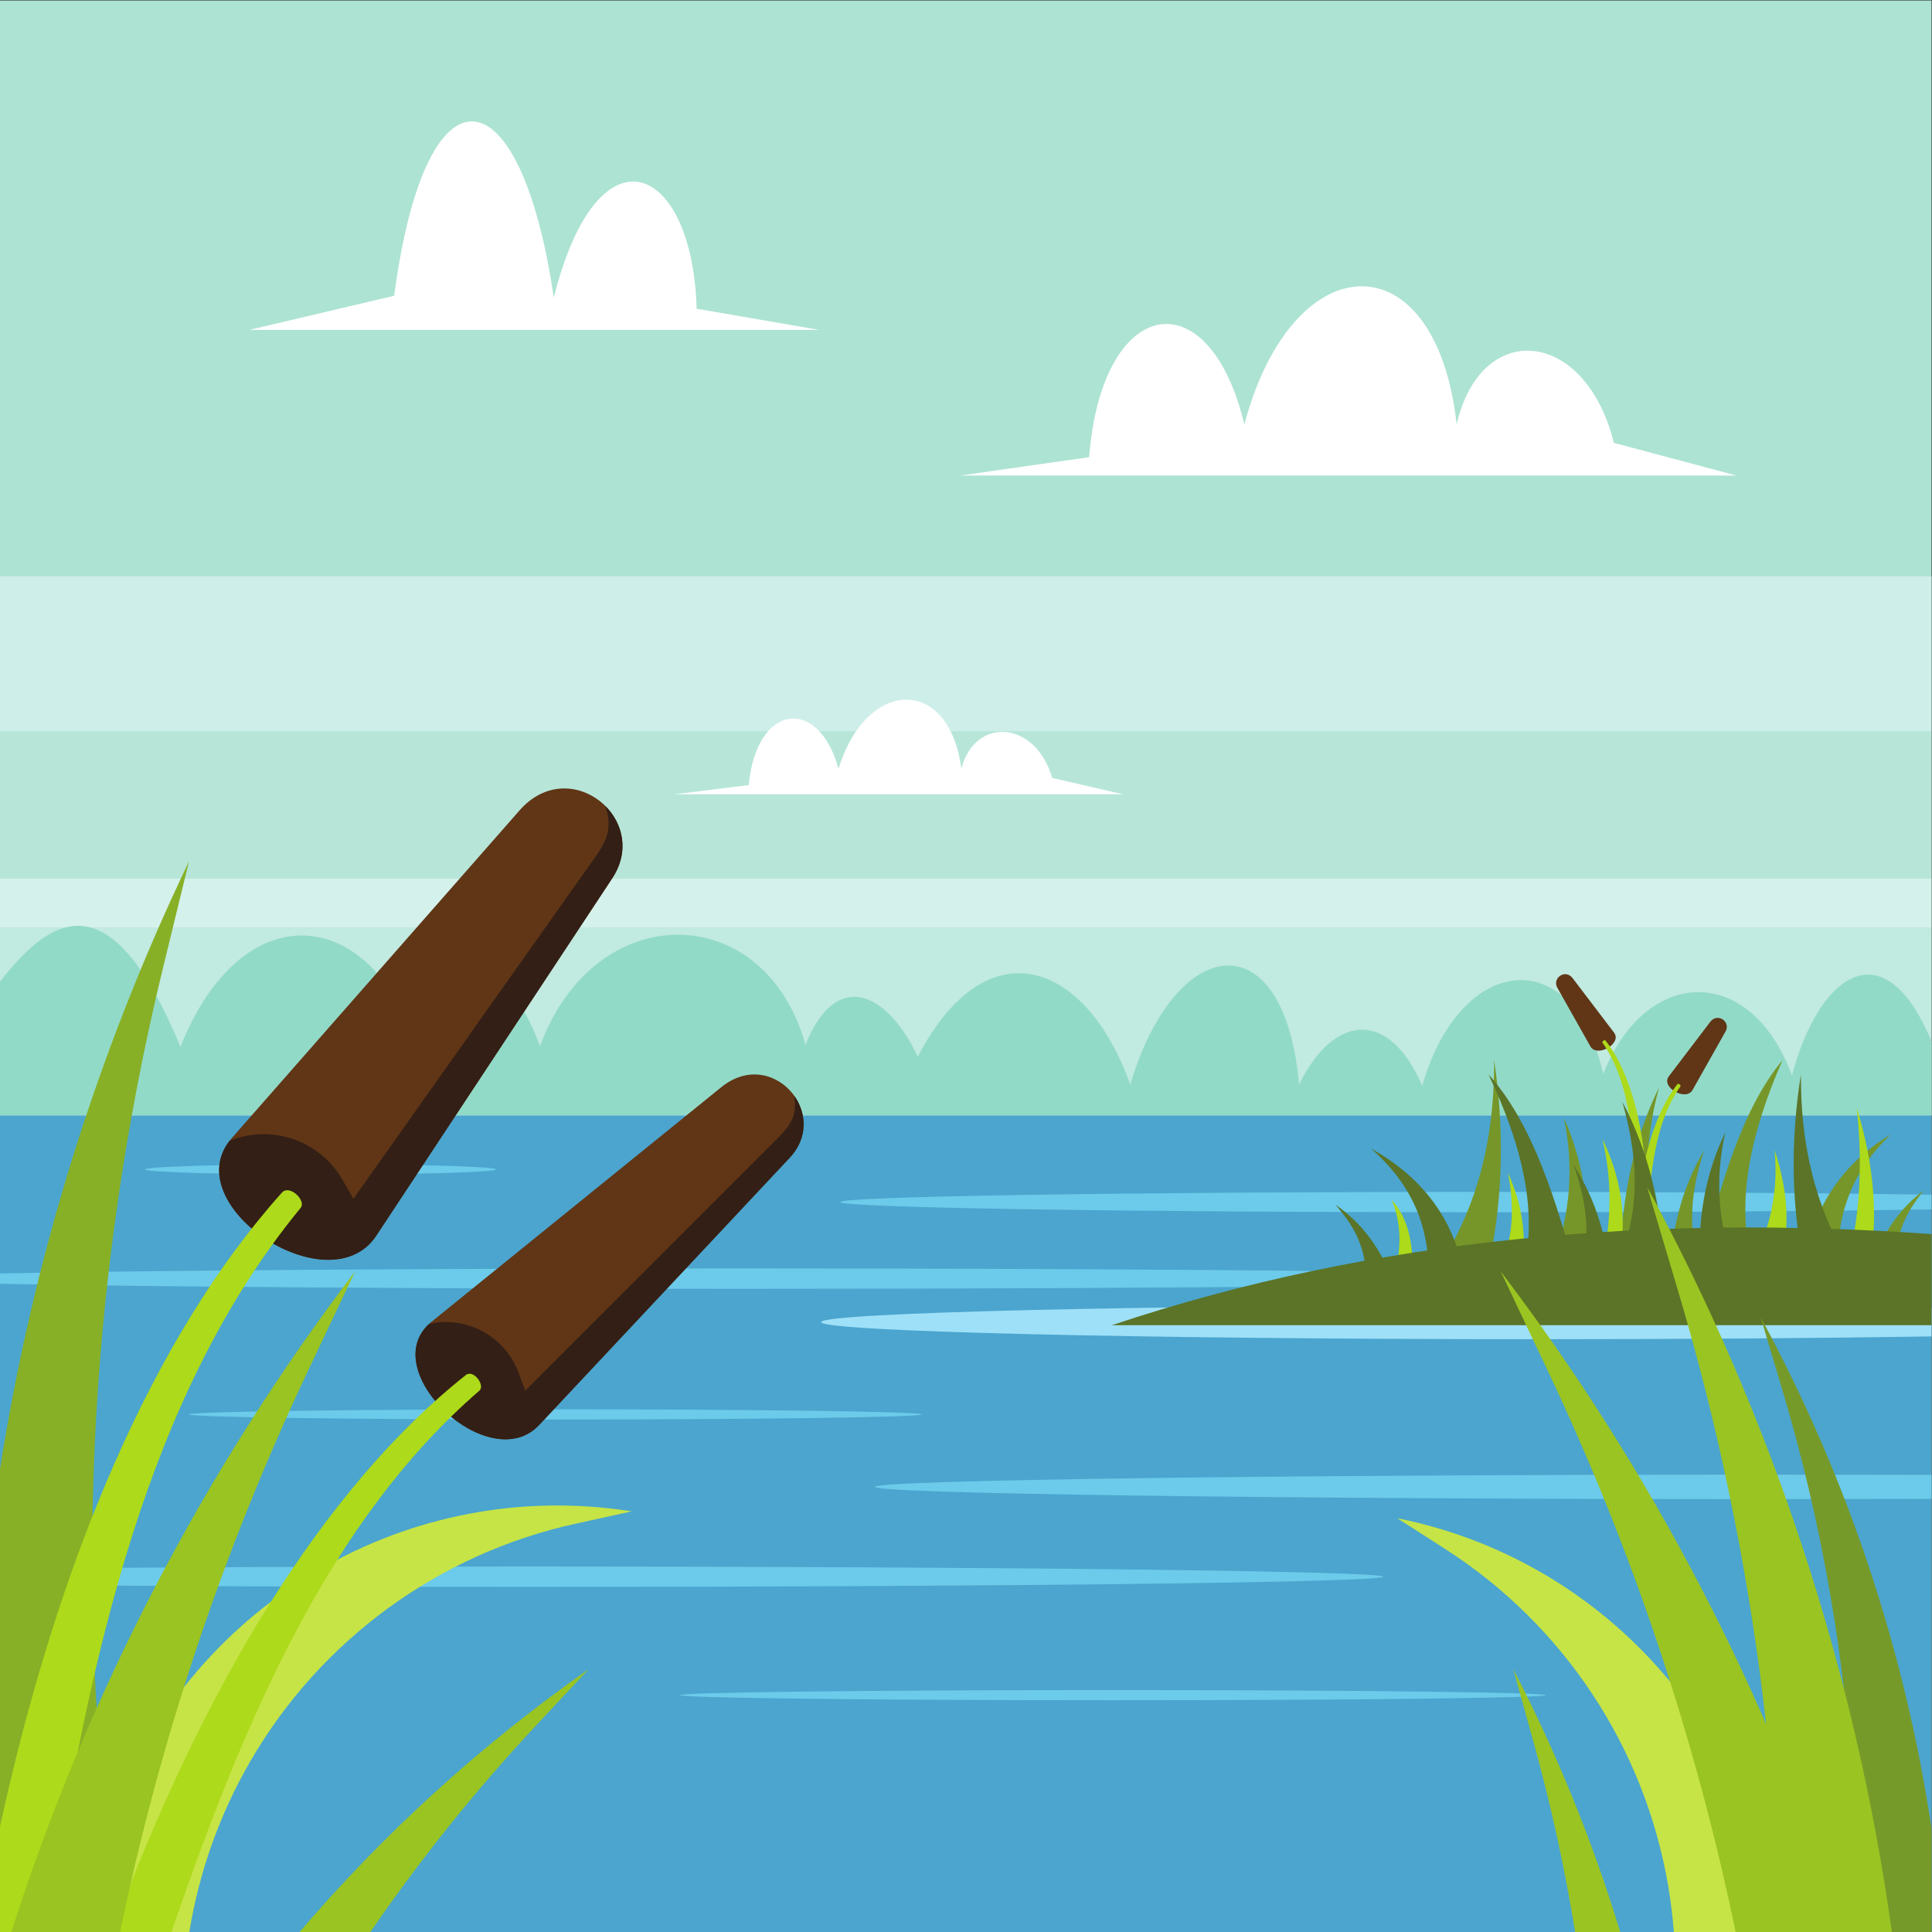 <?xml version="1.0" encoding="UTF-8" standalone="no"?>
<svg
   xmlns:dc="http://purl.org/dc/elements/1.1/"
   xmlns:cc="http://creativecommons.org/ns#"
   xmlns:rdf="http://www.w3.org/1999/02/22-rdf-syntax-ns#"
   xmlns:svg="http://www.w3.org/2000/svg"
   xmlns="http://www.w3.org/2000/svg"
   xmlns:sodipodi="http://sodipodi.sourceforge.net/DTD/sodipodi-0.dtd"
   xmlns:inkscape="http://www.inkscape.org/namespaces/inkscape"
   inkscape:version="1.0 (4035a4fb49, 2020-05-01)"
   sodipodi:docname="swamp-or-lake-publicdomainvectors.org.svg"
   viewBox="0 0 880 880"
   height="880"
   width="880"
   xml:space="preserve"
   id="svg2"
   version="1.1"><rect x="0" y="0" width="880" height="880" fill="#333333" stroke="none"/><defs
     id="defs6"><clipPath
       id="clipPath18"
       clipPathUnits="userSpaceOnUse"><path
         id="path16"
         d="M 0,660 H 660 V 0 H 0 Z" /></clipPath></defs><sodipodi:namedview
     inkscape:current-layer="g14"
     inkscape:window-maximized="1"
     inkscape:window-y="-8"
     inkscape:window-x="-8"
     inkscape:cy="440"
     inkscape:cx="440"
     inkscape:zoom="0.83522727"
     showgrid="false"
     id="namedview4"
     inkscape:window-height="1017"
     inkscape:window-width="1920"
     inkscape:pageshadow="2"
     inkscape:pageopacity="0"
     guidetolerance="10"
     gridtolerance="10"
     objecttolerance="10"
     borderopacity="1"
     bordercolor="#666666"
     pagecolor="#ffffff" /><g
     transform="matrix(1.333,0,0,-1.333,0,880)"
     inkscape:label="swamp-or-lake-publicdomainvectors.org"
     inkscape:groupmode="layer"
     id="g10"><g
       id="g12"><g
         clip-path="url(#clipPath18)"
         id="g14"><path
           id="path20"
           style="fill:#ade3d2;fill-opacity:1;fill-rule:evenodd;stroke:none"
           d="M 0,660 H 660.001 V 436.745 0 H 0 v 396.415 z" /><path
           id="path22"
           style="fill:#4ba5ce;fill-opacity:1;fill-rule:evenodd;stroke:none"
           d="M 660.001,0 H 0 v 279.069 h 660.001 z" /><path
           id="path24"
           style="fill:#9ee0f8;fill-opacity:1;fill-rule:evenodd;stroke:none"
           d="m 660.001,213.285 v -9.776 c -38.569,-0.602 -84.69,-0.954 -134.259,-0.954 -135.39,0 -245.146,2.614 -245.146,5.843 0,3.225 109.756,5.841 245.146,5.841 49.569,0 95.69,-0.349 134.259,-0.954" /><path
           id="path26"
           style="fill:#6ccaea;fill-opacity:1;fill-rule:evenodd;stroke:none"
           d="m 189.768,178.606 c 69.164,0 125.232,-0.779 125.232,-1.744 0,-0.963 -56.068,-1.744 -125.232,-1.744 -69.164,0 -125.233,0.781 -125.233,1.744 0,0.965 56.069,1.744 125.233,1.744 M 380.234,82.679 c 81.686,0 147.907,-0.782 147.907,-1.744 0,-0.963 -66.221,-1.745 -147.907,-1.745 -81.688,0 -147.908,0.782 -147.908,1.745 0,0.962 66.22,1.744 147.908,1.744 M 109.536,262.327 c 33.137,0 60.001,-0.781 60.001,-1.744 0,-0.963 -26.864,-1.744 -60.001,-1.744 -33.137,0 -60,0.781 -60,1.744 0,0.963 26.863,1.744 60,1.744 M 660.001,156.204 v -8.221 c -18.532,-0.049 -37.652,-0.075 -57.21,-0.075 -167.806,0 -303.836,1.874 -303.836,4.186 0,2.311 136.03,4.185 303.836,4.185 19.558,0 38.678,-0.025 57.21,-0.075 m 0,95.744 v -5.057 c -39.601,-0.595 -93.15,-0.961 -152.094,-0.961 -121.952,0 -220.814,1.562 -220.814,3.491 0,1.928 98.862,3.488 220.814,3.488 58.944,0 112.493,-0.366 152.094,-0.961 M 0,221.488 v 3.539 c 51.39,1.031 146.186,1.721 254.651,1.721 163.181,0 295.466,-1.562 295.466,-3.49 0,-1.926 -132.285,-3.488 -295.466,-3.488 -108.465,0 -203.261,0.69 -254.651,1.718 m 0,-102.82 v 5.46 c 49.768,0.475 112.809,0.759 181.397,0.759 160.87,0 291.279,-1.563 291.279,-3.49 0,-1.925 -130.409,-3.488 -291.279,-3.488 -68.588,0 -131.629,0.284 -181.397,0.759" /><path
           id="path28"
           style="fill:#d5f1ec;fill-opacity:1;fill-rule:evenodd;stroke:none"
           d="M 660.001,360.001 H 0 v -16.745 h 660.001 z" /><path
           id="path30"
           style="fill:#ceeee9;fill-opacity:1;fill-rule:evenodd;stroke:none"
           d="M 0,463.257 H 660.001 V 436.745 410.233 H 0 Z" /><path
           id="path32"
           style="fill:#b7e6d9;fill-opacity:1;fill-rule:evenodd;stroke:none"
           d="M 0,410.233 H 660.001 V 360.001 H 0 v 36.414 z" /><path
           id="path34"
           style="fill:#c1eae0;fill-opacity:1;fill-rule:evenodd;stroke:none"
           d="M 0,343.257 H 660.001 V 279.069 H 0 Z" /><path
           id="path36"
           style="fill:#92dac8;fill-opacity:1;fill-rule:evenodd;stroke:none"
           d="m 0,324.714 c 17.907,23.074 38.003,34.929 61.657,-22.25 20.755,52.173 64.707,49.502 81.422,-0.776 11.865,32.487 28.567,35.053 41.451,1.053 18.784,50.99 76.839,50.295 90.71,0.377 10.161,25.66 27.462,18.911 38.377,-4.009 23.546,45.108 57.578,32.713 72.588,-9.565 15.307,51.619 52.562,56.853 57.701,0.074 11.781,23.872 30.532,26.17 42.07,-0.465 12.967,45.208 51.634,49.576 61.854,4.061 14.528,36.805 50.387,37.858 64.497,-0.557 8.9,34.105 31.281,51.231 47.674,11.616 V 279.069 H 0 Z" /><path
           id="path38"
           style="fill:#87b027;fill-opacity:1;fill-rule:evenodd;stroke:none"
           d="m 0,158.244 c 11.333,71.875 33.06,141.828 64.592,207.635 L 55.834,330 C 29.419,221.774 24.499,109.673 41.07,0 H 0 Z" /><path
           id="path40"
           style="fill:#603616;fill-opacity:1;fill-rule:evenodd;stroke:none"
           d="m 79.252,271.339 98.28,111.915 c 17.161,19.543 45.001,-3.005 31.681,-23.18 L 128.575,237.94 c -16.095,-24.373 -69.15,10.82 -49.323,33.399" /><path
           id="path42"
           style="fill:#331f15;fill-opacity:1;fill-rule:evenodd;stroke:none"
           d="m 206.893,384.72 c 5.965,-5.986 8.323,-15.556 2.322,-24.646 L 128.573,237.94 c -15.859,-24.018 -67.614,9.811 -50.136,32.409 4.536,1.839 9.507,2.607 14.521,2.143 10.04,-0.927 19.001,-6.677 24.031,-15.411 l 3.775,-6.559 82.892,117.151 c 4.78,6.754 5.126,10.723 3.237,17.047" /><path
           id="path44"
           style="fill:#adda1a;fill-opacity:1;fill-rule:evenodd;stroke:none"
           d="m 0,36.033 c 19.686,90.359 51.956,167.137 96.33,216.614 2.62,2.921 8.428,-2.75 6.395,-5.222 C 50.268,183.625 30.335,94.038 15.859,0 H 0 Z" /><path
           id="path46"
           style="fill:#c6e446;fill-opacity:1;fill-rule:evenodd;stroke:none"
           d="m 23.114,0 15.977,41.646 c 27.433,71.512 101.16,114.08 176.808,102.082 l -19.133,-4.193 C 149.836,129.256 109.404,99.688 85.383,58.085 74.91,39.943 67.98,20.244 64.699,0 Z" /><path
           id="path48"
           style="fill:#603616;fill-opacity:1;fill-rule:evenodd;stroke:none"
           d="m 147.471,208.525 99.008,80.156 c 17.29,13.999 37.505,-9.031 23.363,-24.115 l -85.613,-91.317 c -17.086,-18.224 -56.732,19.105 -36.758,35.276" /><path
           id="path50"
           style="fill:#331f15;fill-opacity:1;fill-rule:evenodd;stroke:none"
           d="m 271.443,285.679 c 4.165,-5.908 4.769,-14.316 -1.601,-21.113 l -85.613,-91.317 c -16.838,-17.96 -55.584,18.032 -37.587,34.559 4.088,0.894 8.391,0.827 12.55,-0.288 8.329,-2.233 15.054,-8.372 18.034,-16.463 l 2.234,-6.074 86.794,86.791 c 5.003,5.006 5.868,8.301 5.189,13.905" /><path
           id="path52"
           style="fill:#adda1a;fill-opacity:1;fill-rule:evenodd;stroke:none"
           d="m 38.349,0 c 30.645,83.105 71.967,151.59 120.819,190.303 2.631,2.084 6.709,-3.534 4.639,-5.326 C 112.936,140.981 83.543,73.024 58.595,0 Z" /><path
           id="path54"
           style="fill:#9ac421;fill-opacity:1;fill-rule:evenodd;stroke:none"
           d="M 3.877,0 C 29.893,81.309 69.594,157.645 121.322,225.694 L 105.507,192.319 C 76.347,130.782 54.762,66.204 41.038,0 Z" /><path
           id="path56"
           style="fill:#9ac421;fill-opacity:1;fill-rule:evenodd;stroke:none"
           d="m 102.371,0 c 28.966,33.909 62.138,64.101 98.778,89.814 L 183.314,70.726 C 162.585,48.537 143.626,24.889 126.559,0 Z" /><path
           id="path58"
           style="fill:#769629;fill-opacity:1;fill-rule:evenodd;stroke:none"
           d="m 495.101,233.162 c 11.482,20.186 15.563,42.001 15.455,64.746 3.336,-22.663 3.211,-45.624 -1.611,-68.984 h 21.574 c 6.163,16.411 7.355,32.824 3.862,49.237 6.241,-13.987 9.217,-30.135 7.726,-49.237 h 11.592 c 0.302,22.472 4.744,42.347 13.201,59.702 -5.513,-20.775 -6.054,-41.102 3.889,-60.483 0.84,13.565 4.283,26.663 11.566,39.067 -4.591,-13.458 -5.77,-26.813 -1.564,-40.007 6.706,26.858 14.23,53.815 28.288,70.705 -10.733,-24.546 -16.036,-47.929 -10.451,-68.984 6.057,0.387 12.113,0.772 18.171,1.158 3.718,19.856 14.214,33.338 29.305,42.497 -11.38,-10.91 -19.106,-24.964 -18.032,-46.575 3.536,-0.055 7.074,-0.109 10.611,-0.164 4.217,12.695 10.61,21.598 18.69,27.553 -6.095,-7.477 -10.987,-16.112 -9.336,-31.046 -48.619,-0.465 -97.236,-0.931 -145.852,-1.394 -2.363,4.069 -4.722,8.139 -7.084,12.209" /><path
           id="path60"
           style="fill:#603616;fill-opacity:1;fill-rule:evenodd;stroke:none"
           d="m 570.248,292.4 14.16,18.615 c 2.474,3.247 7.084,0.022 5.219,-3.285 l -11.284,-20.017 c -2.253,-3.997 -10.951,0.932 -8.095,4.687" /><path
           id="path62"
           style="fill:#adda1a;fill-opacity:1;fill-rule:evenodd;stroke:none"
           d="m 558.925,236.066 c 0.497,22.082 5.164,41.965 14.205,53.596 0.377,0.485 1.349,-0.339 1.058,-0.747 -9.844,-13.854 -10.454,-34.028 -11.898,-53.673 -0.524,0.531 -2.841,0.295 -3.365,0.824" /><path
           id="path64"
           style="fill:#603616;fill-opacity:1;fill-rule:evenodd;stroke:none"
           d="m 551.517,307.324 -14.161,18.612 c -2.473,3.252 -7.081,0.024 -5.216,-3.28 l 11.285,-20.022 c 2.251,-3.992 10.948,0.935 8.092,4.69" /><path
           id="path66"
           style="fill:#adda1a;fill-opacity:1;fill-rule:evenodd;stroke:none"
           d="m 639.687,232.903 c 2.021,17.914 -0.741,33.753 -5.236,48.837 1.799,-17.04 1.451,-33.734 -2.332,-49.884 -7.595,0.175 -15.188,0.347 -22.783,0.525 2.43,12.284 0.654,23.76 -2.964,34.884 1.626,-17.066 -2.841,-30.928 -10.293,-43.224 -14.097,2.889 -28.192,5.782 -42.289,8.671 1.937,12.682 -0.063,25.475 -6.267,38.389 3.644,-15.36 2.87,-29.143 0,-42.177 -9.19,-0.65 -18.378,-1.301 -27.568,-1.953 1.795,10.706 0.273,21.521 -4.698,32.459 2.522,-12.673 1.499,-23.333 -2.724,-32.284 -10.076,-2.038 -20.153,-4.072 -30.229,-6.107 1.228,12.623 -0.766,22.547 -6.748,29.127 5.06,-12.366 2.167,-24.258 -2.789,-35.927 52.441,0.609 104.882,1.22 157.324,1.828 3.198,5.613 6.397,11.224 9.596,16.836" /><path
           id="path68"
           style="fill:#adda1a;fill-opacity:1;fill-rule:evenodd;stroke:none"
           d="m 562.843,250.99 c -0.5,22.081 -5.165,41.965 -14.206,53.593 -0.379,0.485 -1.352,-0.337 -1.059,-0.745 9.846,-13.854 10.454,-34.027 11.897,-53.672 0.526,0.528 2.842,0.293 3.368,0.824" /><path
           id="path70"
           style="fill:#5b7427;fill-opacity:1;fill-rule:evenodd;stroke:none"
           d="M 660.001,238.477 V 207.345 H 379.91 c 89.954,30.087 185.51,37.877 280.091,31.132" /><path
           id="path72"
           style="fill:#5b7427;fill-opacity:1;fill-rule:evenodd;stroke:none"
           d="m 632.119,228.277 c -12.438,20.185 -16.862,42.003 -16.744,64.746 -3.613,-22.661 -3.479,-45.622 1.744,-68.982 h -23.372 c -6.679,16.411 -7.972,32.824 -4.185,49.237 -6.761,-13.987 -9.987,-30.137 -8.374,-49.237 h -12.557 c -0.326,22.471 -5.142,42.345 -14.303,59.702 5.976,-20.775 6.562,-41.103 -4.211,-60.485 -0.913,13.565 -4.644,26.665 -12.534,39.069 4.977,-13.458 6.253,-26.814 1.694,-40.007 -7.264,26.858 -15.416,53.815 -30.647,70.703 11.63,-24.544 17.373,-47.929 11.325,-68.982 -6.563,0.387 -13.127,0.772 -19.689,1.158 -4.028,19.857 -15.399,33.335 -31.75,42.497 12.33,-10.91 20.698,-24.964 19.536,-46.575 -3.832,-0.055 -7.663,-0.111 -11.494,-0.166 -4.573,12.697 -11.496,21.6 -20.254,27.555 6.606,-7.477 11.905,-16.112 10.118,-31.048 52.673,-0.466 105.348,-0.929 158.023,-1.395 2.557,4.071 5.117,8.14 7.674,12.21" /><path
           id="path74"
           style="fill:#c6e446;fill-opacity:1;fill-rule:evenodd;stroke:none"
           d="m 606.765,0 c -7.568,69.654 -59.446,127.378 -129.32,141.391 l 16.484,-10.584 C 534.354,104.847 561.977,63.065 570.03,15.702 570.918,10.479 571.559,5.239 571.956,0 Z" /><path
           id="path76"
           style="fill:#9ac421;fill-opacity:1;fill-rule:evenodd;stroke:none"
           d="m 630.243,0 c -26.014,81.322 -65.72,157.669 -117.455,225.727 l 15.814,-33.373 C 557.769,130.805 579.355,66.218 593.077,0 Z" /><path
           id="path78"
           style="fill:#769a2a;fill-opacity:1;fill-rule:evenodd;stroke:none"
           d="m 660.001,35.427 c -9.144,61.116 -28.879,120.201 -58.353,174.586 L 609.1,184.972 C 627.007,124.782 635.355,62.375 634.038,0 h 25.963 z" /><path
           id="path80"
           style="fill:#9ac421;fill-opacity:1;fill-rule:evenodd;stroke:none"
           d="M 646.449,0 C 634.061,89.151 605.75,175.372 562.843,254.547 l 10.53,-35.4 C 594.638,147.684 606.367,74.003 608.478,0 Z" /><path
           id="path82"
           style="fill:#9ac421;fill-opacity:1;fill-rule:evenodd;stroke:none"
           d="m 553.64,0 c -9.4,30.923 -21.619,60.992 -36.544,89.814 L 524.073,64.64 C 529.984,43.313 534.699,21.734 538.222,0 Z" /><path
           id="path84"
           style="fill:#ffffff;fill-opacity:1;fill-rule:evenodd;stroke:none"
           d="M 593.331,497.674 H 328.088 c 14.694,2.093 29.388,4.185 44.082,6.278 4.269,55.246 40.961,61.673 53.02,11.164 16.513,62.092 65.466,63.836 72.559,0 8.14,35.928 43.838,33.139 53.722,-6.28 13.954,-3.721 27.907,-7.442 41.86,-11.162" /><path
           id="path86"
           style="fill:#ffffff;fill-opacity:1;fill-rule:evenodd;stroke:none"
           d="m 85.243,547.449 h 194.649 l -41.847,7.225 c -1.424,49.887 -33.659,64.013 -48.821,3.805 -11.422,78.021 -43.739,82.284 -54.528,0.633 z" /><path
           id="path88"
           style="fill:#ffffff;fill-opacity:1;fill-rule:evenodd;stroke:none"
           d="M 383.752,388.753 H 230.364 c 8.498,1.047 16.994,2.093 25.49,3.14 2.472,27.623 23.688,30.836 30.665,5.581 9.547,31.047 37.858,31.919 41.96,0 4.706,17.965 25.35,16.57 31.066,-3.139 8.069,-1.86 16.139,-3.722 24.207,-5.582" /></g></g></g></svg>
